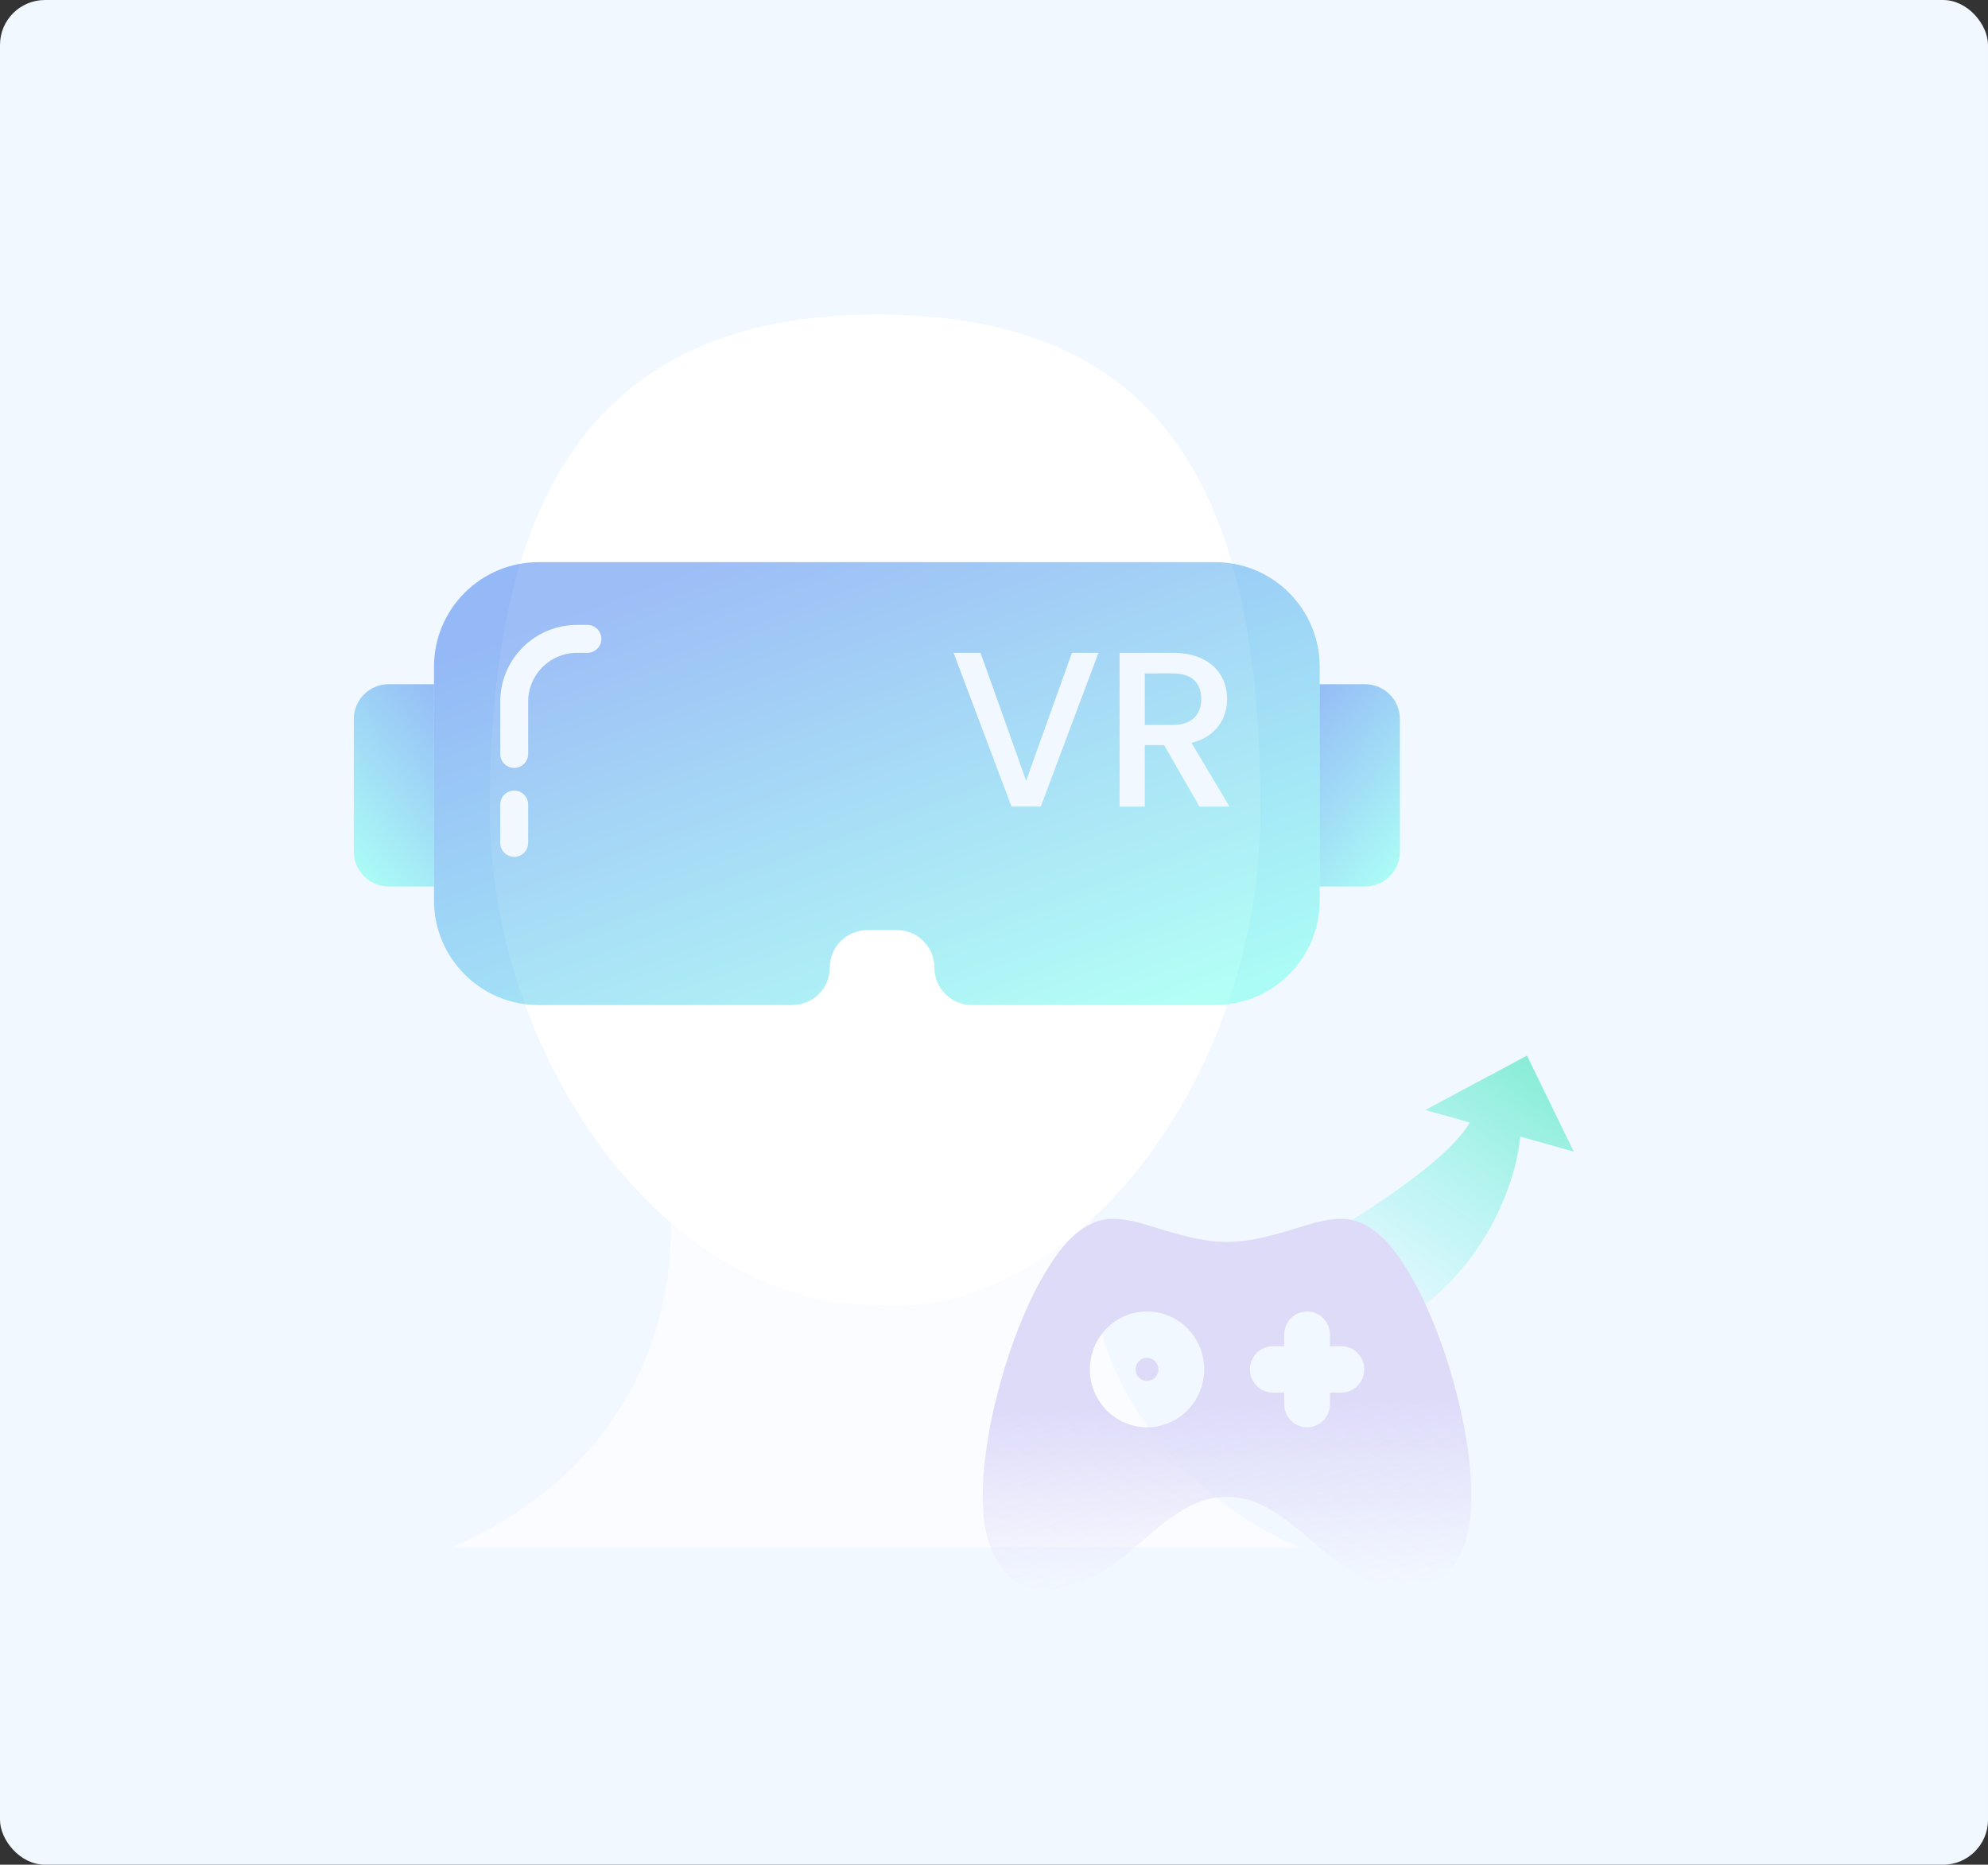 <svg width="354" height="332" viewBox="0 0 354 332" fill="none" xmlns="http://www.w3.org/2000/svg">
<rect x="0" y="0" width="354" height="332" fill="#333333" stroke="none"/>
<rect width="354" height="332" rx="8" fill="#F2F8FF"/>
<path d="M231.584 275.5H80.386C118.387 259.107 121.678 224.583 118.574 209.37C121.161 214.131 132.048 223.838 154.898 224.583C177.749 225.328 191.119 216.408 194.948 211.854C188.739 248.862 216.785 269.705 231.584 275.5Z" fill="#FAFCFF"/>
<path d="M224.443 144.173C224.443 192.605 190.602 235.139 156.14 232.345C117.732 232.345 87.216 187.638 87.216 144.173C87.216 90.462 104.292 56 156.14 56C207.988 56 224.443 88.599 224.443 144.173Z" fill="white"/>
<path opacity="0.4" d="M77.281 118.714C77.281 108.426 85.621 100.086 95.909 100.086H216.371C226.659 100.086 234.999 108.426 234.999 118.714V160.317C234.999 170.605 226.659 178.945 216.371 178.945H173.06C169.374 178.945 166.385 175.956 166.385 172.27C166.385 168.583 163.397 165.595 159.71 165.595H154.432C150.746 165.595 147.757 168.583 147.757 172.27C147.757 175.956 144.769 178.945 141.082 178.945H95.909C85.621 178.945 77.281 170.605 77.281 160.317V118.714Z" fill="url(#paint0_linear_2371_19314)"/>
<path d="M213.903 124.426C213.903 121.668 212.327 119.895 208.82 119.895H203.856V129.075H208.82C212.327 129.075 213.903 127.144 213.903 124.426ZM199.364 116.231H208.82C215.321 116.231 218.513 119.974 218.513 124.426C218.513 127.657 216.779 131.124 212.169 132.266L218.946 143.614H213.588L207.284 132.66H203.856V143.614H199.364V116.231Z" fill="#F2F8FF"/>
<path d="M182.724 139.004L190.88 116.231H195.608L185.324 143.614H180.124L169.801 116.231H174.607L182.724 139.004Z" fill="#F2F8FF"/>
<path opacity="0.4" d="M234.999 121.819H243.071C246.5 121.819 249.28 124.599 249.28 128.028V151.624C249.28 155.053 246.5 157.833 243.071 157.833H234.999V121.819Z" fill="url(#paint1_linear_2371_19314)"/>
<path opacity="0.4" d="M77.281 121.819H69.209C65.78 121.819 63 124.599 63 128.028V151.624C63 155.053 65.78 157.833 69.209 157.833H77.281V121.819Z" fill="url(#paint2_linear_2371_19314)"/>
<path fill-rule="evenodd" clip-rule="evenodd" d="M89.079 124.924C89.079 117.379 95.195 111.263 102.74 111.263H104.603C105.974 111.263 107.086 112.375 107.086 113.747C107.086 115.119 105.974 116.231 104.603 116.231H102.74C97.939 116.231 94.047 120.123 94.047 124.924V134.238C94.047 135.609 92.935 136.721 91.563 136.721C90.191 136.721 89.079 135.609 89.079 134.238V124.924ZM91.563 140.757C92.935 140.757 94.047 141.869 94.047 143.241V150.071C94.047 151.443 92.935 152.555 91.563 152.555C90.191 152.555 89.079 151.443 89.079 150.071V143.241C89.079 141.869 90.191 140.757 91.563 140.757Z" fill="#F2F8FF"/>
<path opacity="0.43" d="M241.787 216.575C231.445 223.228 212.054 222.861 204.069 219.372C208.649 229.706 221.232 245.459 241.303 238.889C261.374 232.319 269.792 212.893 270.694 202.366L280.236 205.034L271.906 187.947L253.78 197.636L261.731 199.859C259.114 204.308 252.128 209.921 241.787 216.575Z" fill="url(#paint3_linear_2371_19314)"/>
<path d="M238.859 217C243.362 217 246.819 220.477 249.381 224.219L250.248 225.543L251.042 226.863C251.294 227.292 251.535 227.721 251.767 228.133C254.971 233.937 257.761 241.515 259.605 249.002C261.438 256.431 262.451 264.19 261.804 270.291C261.153 276.417 258.037 283 251.075 283C244.828 283 239.905 279.618 235.907 276.313L231.387 272.473C227.628 269.354 223.516 266.5 218.499 266.5C213.483 266.5 209.366 269.354 205.616 272.473L201.096 276.309C197.089 279.618 192.166 283 185.924 283C178.957 283 175.842 276.417 175.194 270.291C174.551 264.186 175.561 256.431 177.393 249.002C179.238 241.515 182.027 233.937 185.232 228.133L185.956 226.859L186.75 225.543L187.618 224.219C190.179 220.477 193.636 217 198.14 217C200.216 217 202.281 217.511 204.309 218.114L206.723 218.865C207.122 218.988 207.517 219.108 207.912 219.219C211.434 220.242 215.038 221.125 218.499 221.125C221.96 221.125 225.564 220.242 229.086 219.219L232.69 218.118C234.718 217.511 236.782 217 238.859 217ZM204.248 233.5C201.548 233.5 198.958 234.586 197.049 236.52C195.14 238.454 194.068 241.077 194.068 243.812C194.068 246.548 195.14 249.171 197.049 251.105C198.958 253.039 201.548 254.125 204.248 254.125C206.947 254.125 209.537 253.039 211.446 251.105C213.355 249.171 214.427 246.548 214.427 243.812C214.427 241.077 213.355 238.454 211.446 236.52C209.537 234.586 206.947 233.5 204.248 233.5ZM232.751 233.5C231.671 233.5 230.635 233.935 229.872 234.708C229.108 235.482 228.679 236.531 228.679 237.625V239.688H226.643C225.563 239.688 224.527 240.122 223.764 240.896C223 241.669 222.571 242.718 222.571 243.812C222.571 244.907 223 245.956 223.764 246.729C224.527 247.503 225.563 247.938 226.643 247.938H228.679V250C228.679 251.094 229.108 252.143 229.872 252.917C230.635 253.69 231.671 254.125 232.751 254.125C233.831 254.125 234.867 253.69 235.63 252.917C236.394 252.143 236.823 251.094 236.823 250V247.938H238.859C239.939 247.938 240.974 247.503 241.738 246.729C242.502 245.956 242.931 244.907 242.931 243.812C242.931 242.718 242.502 241.669 241.738 240.896C240.974 240.122 239.939 239.688 238.859 239.688H236.823V237.625C236.823 236.531 236.394 235.482 235.63 234.708C234.867 233.935 233.831 233.5 232.751 233.5ZM204.248 241.75C204.787 241.75 205.305 241.967 205.687 242.354C206.069 242.741 206.283 243.265 206.283 243.812C206.283 244.36 206.069 244.884 205.687 245.271C205.305 245.658 204.787 245.875 204.248 245.875C203.708 245.875 203.19 245.658 202.808 245.271C202.426 244.884 202.212 244.36 202.212 243.812C202.212 243.265 202.426 242.741 202.808 242.354C203.19 241.967 203.708 241.75 204.248 241.75Z" fill="url(#paint4_linear_2371_19314)"/>
<defs>
<linearGradient id="paint0_linear_2371_19314" x1="227.391" y1="173.109" x2="191.831" y2="76.521" gradientUnits="userSpaceOnUse">
<stop stop-color="#41FFE8"/>
<stop offset="1" stop-color="#095BE8"/>
</linearGradient>
<linearGradient id="paint1_linear_2371_19314" x1="248.142" y1="155.168" x2="223.267" y2="133.034" gradientUnits="userSpaceOnUse">
<stop stop-color="#41FFE8"/>
<stop offset="1" stop-color="#095BE8"/>
</linearGradient>
<linearGradient id="paint2_linear_2371_19314" x1="64.138" y1="155.168" x2="89.014" y2="133.034" gradientUnits="userSpaceOnUse">
<stop stop-color="#41FFE8"/>
<stop offset="1" stop-color="#095BE8"/>
</linearGradient>
<linearGradient id="paint3_linear_2371_19314" x1="214.614" y1="218.334" x2="246.805" y2="171.991" gradientUnits="userSpaceOnUse">
<stop stop-color="#04F4F5" stop-opacity="0"/>
<stop offset="1" stop-color="#01DEA2"/>
</linearGradient>
<linearGradient id="paint4_linear_2371_19314" x1="218.12" y1="250.202" x2="219.125" y2="282.987" gradientUnits="userSpaceOnUse">
<stop stop-color="#DEDBF9"/>
<stop offset="1" stop-color="#DEDBF9" stop-opacity="0"/>
</linearGradient>
</defs>
</svg>